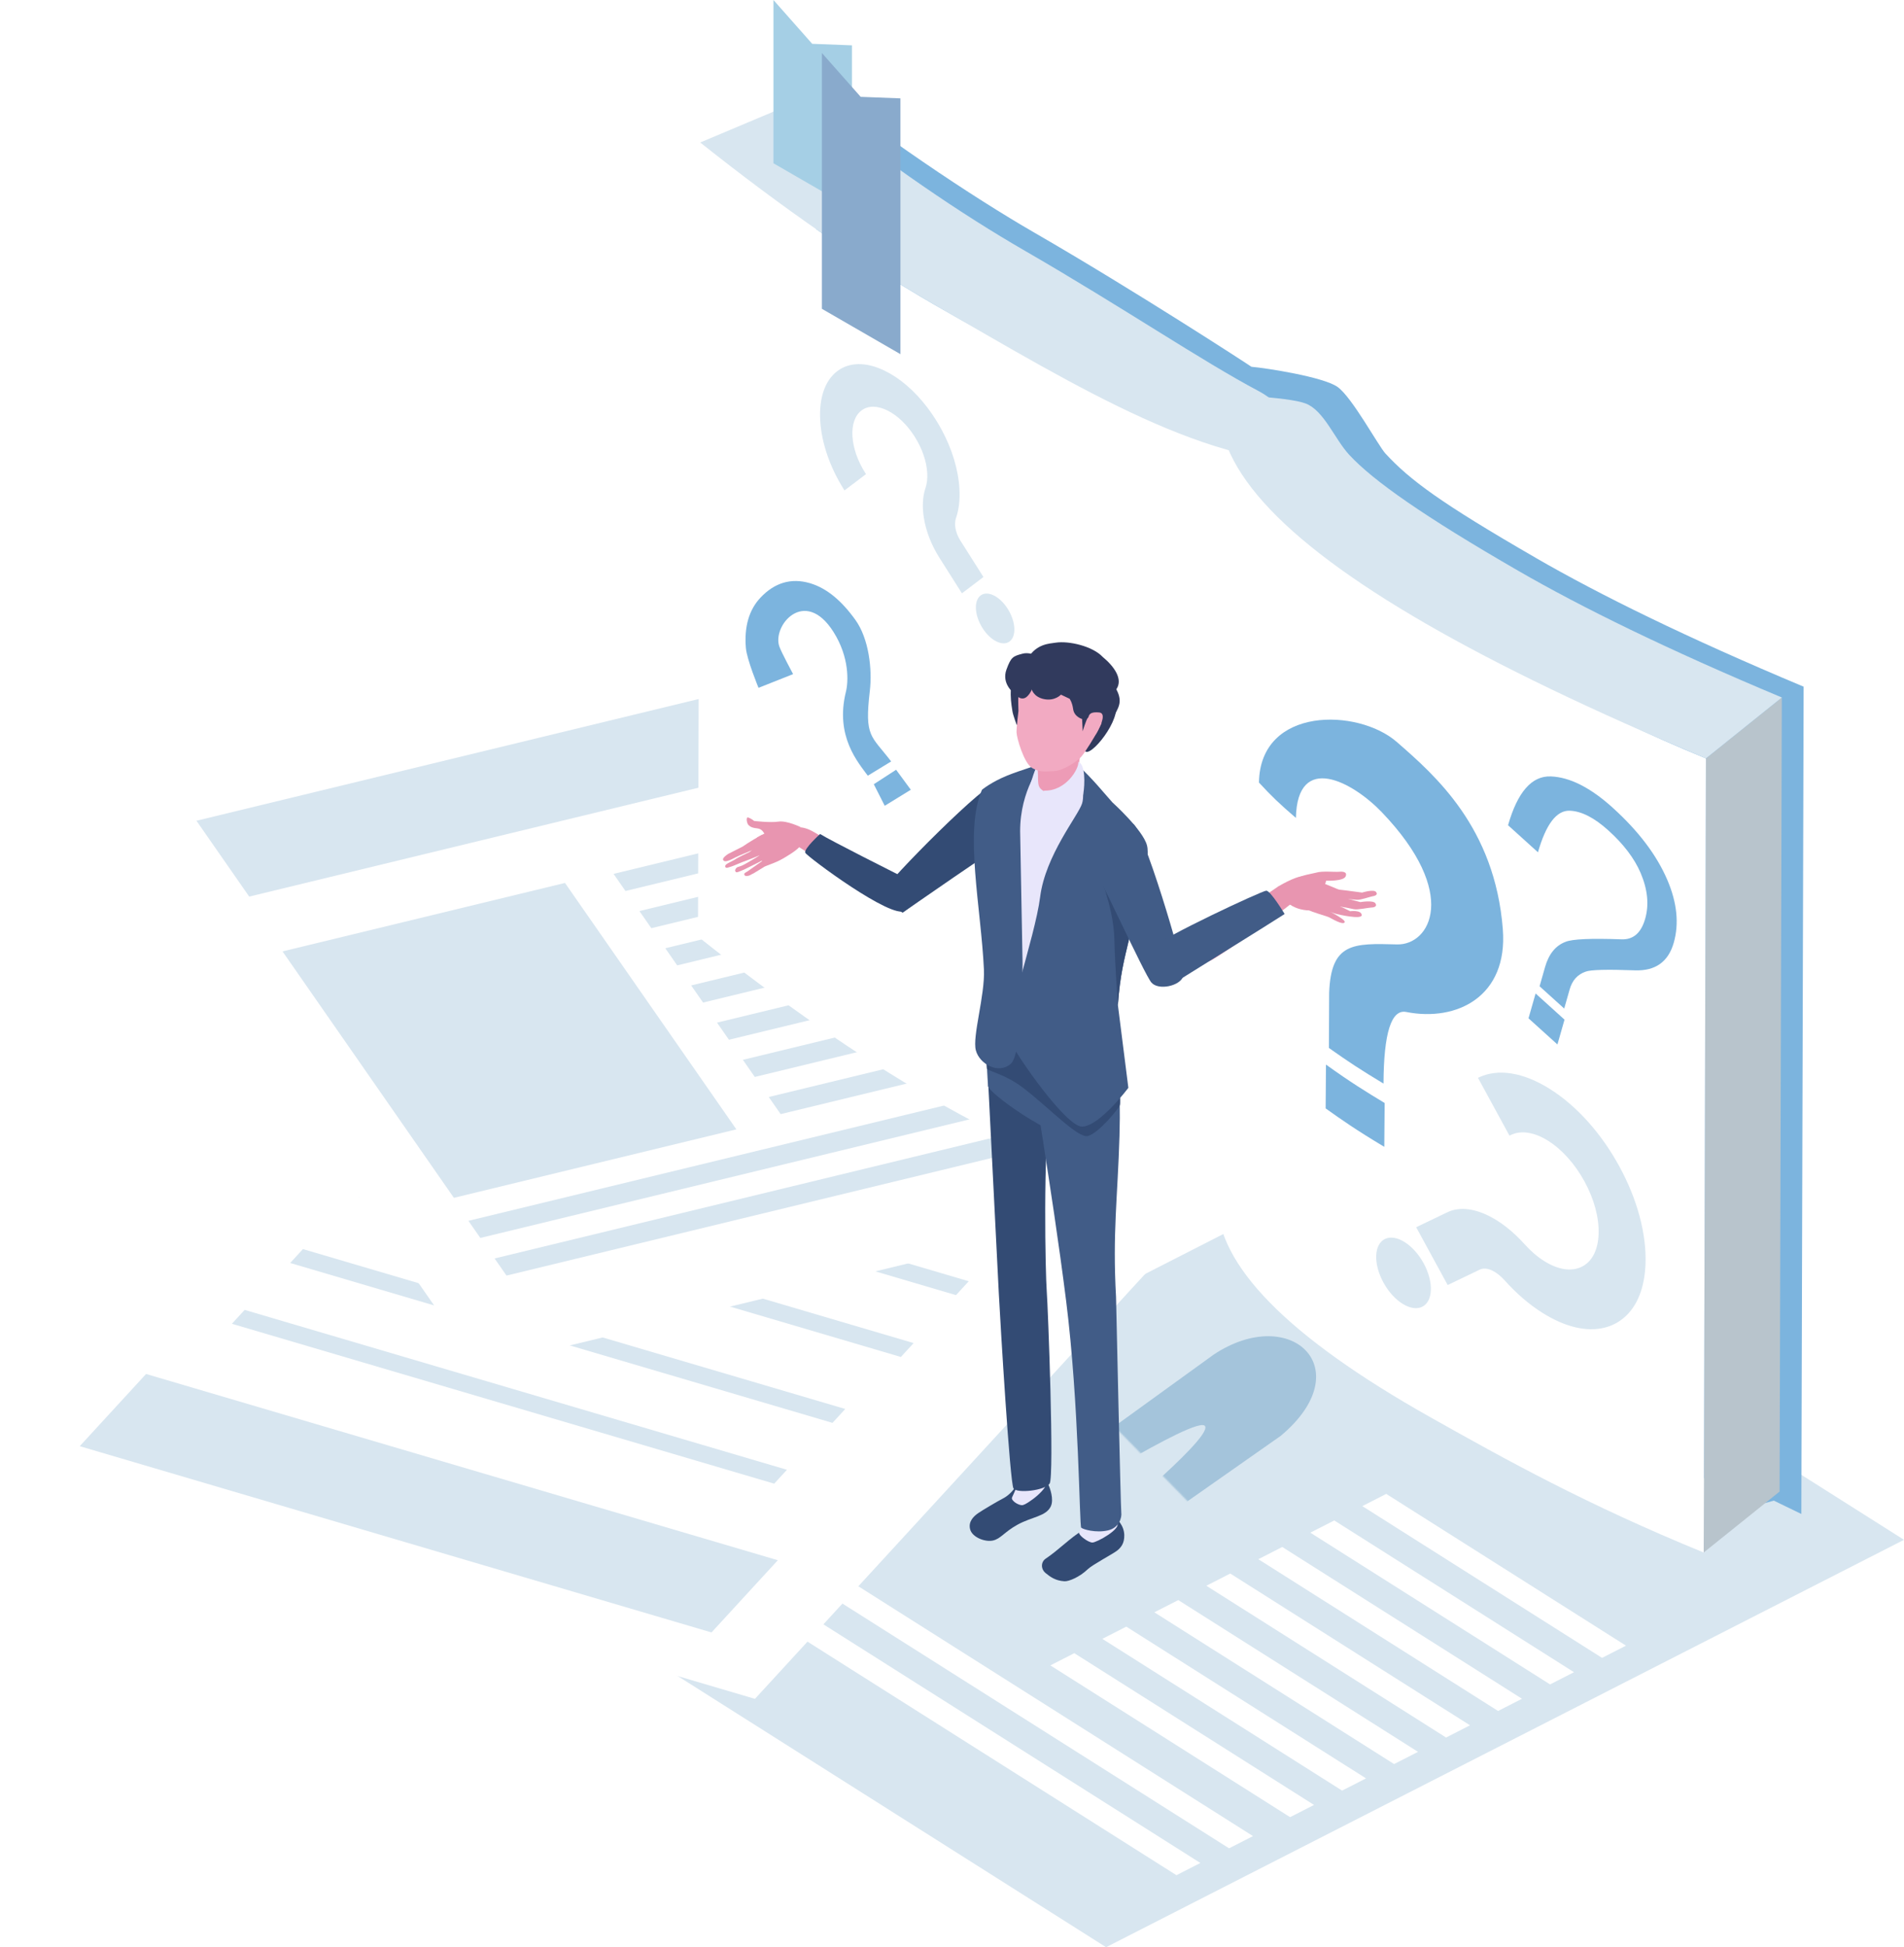 <?xml version="1.0" encoding="UTF-8"?>
<svg xmlns="http://www.w3.org/2000/svg" xmlns:xlink="http://www.w3.org/1999/xlink" viewBox="0 0 1337.32 1367.42">
  <defs>
    <style>
      .cls-1 {
        fill: #7cb4de;
      }

      .cls-2 {
        fill: #fff;
      }

      .cls-3 {
        mask: url(#mask);
      }

      .cls-4 {
        filter: url(#luminosity-invert-noclip);
      }

      .cls-5 {
        fill: #415c87;
      }

      .cls-6 {
        fill: #a4c4db;
        mix-blend-mode: multiply;
      }

      .cls-7 {
        isolation: isolate;
      }

      .cls-8 {
        fill: #313a5d;
      }

      .cls-9 {
        fill: #ed9bb6;
      }

      .cls-10 {
        fill: #e895b0;
      }

      .cls-11 {
        fill: #e8e6fb;
      }

      .cls-12 {
        fill: #b8c4cc;
      }

      .cls-13 {
        fill: #a5cfe5;
      }

      .cls-14 {
        fill: url(#linear-gradient);
      }

      .cls-15 {
        fill: #d8e6f0;
      }

      .cls-16 {
        fill: #89aacc;
      }

      .cls-17 {
        fill: #f2aac2;
      }

      .cls-18 {
        fill: #334b74;
      }
    </style>
    <filter id="luminosity-invert-noclip" x="721.72" y="860.31" width="239.27" height="228.71" color-interpolation-filters="sRGB" filterUnits="userSpaceOnUse">
      <feColorMatrix result="cm" values="-1 0 0 0 1 0 -1 0 0 1 0 0 -1 0 1 0 0 0 1 0"/>
      <feFlood flood-color="#fff" result="bg"/>
      <feBlend in="cm" in2="bg"/>
    </filter>
    <linearGradient id="linear-gradient" x1="1904.8" y1="-100.63" x2="1749.04" y2="-14.3" gradientTransform="translate(112.88 2623.34) rotate(-67.35) scale(1 -1)" gradientUnits="userSpaceOnUse">
      <stop offset="0" stop-color="#fff"/>
      <stop offset=".23" stop-color="#fcfcfc"/>
      <stop offset=".37" stop-color="#f4f4f4"/>
      <stop offset=".48" stop-color="#e6e6e6"/>
      <stop offset=".58" stop-color="#d1d1d1"/>
      <stop offset=".67" stop-color="#b7b7b7"/>
      <stop offset=".75" stop-color="#979797"/>
      <stop offset=".83" stop-color="#717171"/>
      <stop offset=".9" stop-color="#454545"/>
      <stop offset=".97" stop-color="#141414"/>
      <stop offset="1" stop-color="#000"/>
    </linearGradient>
    <mask id="mask" x="721.72" y="860.31" width="239.27" height="228.71" maskUnits="userSpaceOnUse">
      <g class="cls-4">
        <polygon class="cls-14" points="749.52 967.9 844.92 1065.23 960.99 955.63 921.41 860.31 749.52 967.9"/>
      </g>
    </mask>
  </defs>
  <g class="cls-7">
    <g id="_レイヤー_2" data-name="レイヤー 2">
      <g id="Layer_1" data-name="Layer 1">
        <g>
          <g>
            <g>
              <g>
                <polygon class="cls-15" points="776.89 1367.42 375.64 1113.47 936.07 827.37 1337.32 1081.33 776.89 1367.42"/>
                <g>
                  <polygon class="cls-2" points="1125.24 1164.24 956.86 1057.67 973.66 1049.09 1142.05 1155.66 1125.24 1164.24"/>
                  <polygon class="cls-2" points="1088.72 1182.88 920.34 1076.31 937.15 1067.73 1105.53 1174.3 1088.72 1182.88"/>
                  <polygon class="cls-2" points="1052.21 1201.53 883.82 1094.95 900.63 1086.37 1069.02 1192.95 1052.21 1201.53"/>
                  <polygon class="cls-2" points="1015.69 1220.17 847.3 1113.59 864.11 1105.01 1032.5 1211.59 1015.69 1220.17"/>
                  <polygon class="cls-2" points="979.17 1238.81 810.78 1132.24 827.59 1123.66 995.98 1230.23 979.17 1238.81"/>
                  <polygon class="cls-2" points="942.65 1257.45 774.26 1150.88 791.07 1142.3 959.46 1248.87 942.65 1257.45"/>
                  <polygon class="cls-2" points="906.13 1276.1 737.75 1169.52 754.56 1160.94 922.94 1267.51 906.13 1276.1"/>
                  <polygon class="cls-2" points="863.27 1297.98 525.11 1083.96 541.92 1075.38 880.08 1289.4 863.27 1297.98"/>
                  <polygon class="cls-2" points="826.3 1316.85 488.15 1102.83 504.96 1094.25 843.11 1308.27 826.3 1316.85"/>
                </g>
              </g>
              <g>
                <polygon class="cls-2" points="350.47 655.13 880.73 811.44 530.26 1193.02 0 1036.7 350.47 655.13"/>
                <g>
                  <polygon class="cls-15" points="499.74 1146.38 546.32 1095.67 102.59 964.87 56.01 1015.58 499.74 1146.38"/>
                  <polygon class="cls-15" points="299.52 787.47 680.42 899.76 671.46 909.51 290.56 797.23 299.52 787.47"/>
                  <polygon class="cls-15" points="340.47 743.84 721.37 856.12 712.41 865.88 331.51 753.59 340.47 743.84"/>
                  <polygon class="cls-15" points="260.81 830.89 641.7 943.18 632.75 952.93 251.85 840.65 260.81 830.89"/>
                  <polygon class="cls-15" points="171.84 919.87 552.73 1032.15 543.77 1041.9 162.87 929.62 171.84 919.87"/>
                  <polygon class="cls-15" points="212.78 877.17 593.68 989.45 584.72 999.21 203.82 886.93 212.78 877.17"/>
                </g>
              </g>
              <g>
                <polygon class="cls-2" points="884.35 827.5 335.37 960.53 56.57 559.74 605.56 426.7 884.35 827.5"/>
                <g>
                  <polygon class="cls-15" points="517.21 793.09 318.8 841.17 198.43 668.12 396.83 620.04 517.21 793.09"/>
                  <polygon class="cls-15" points="137.98 576.37 175.03 629.63 634.42 518.31 597.37 465.04 137.98 576.37"/>
                  <polygon class="cls-15" points="669.69 569.87 439.31 625.7 430.95 613.68 661.33 557.85 669.69 569.87"/>
                  <polygon class="cls-15" points="687.86 595.98 457.47 651.81 449.11 639.79 679.5 583.96 687.86 595.98"/>
                  <polygon class="cls-15" points="706.03 622.1 475.64 677.93 467.28 665.91 697.67 610.08 706.03 622.1"/>
                  <polygon class="cls-15" points="724.19 648.21 493.81 704.04 485.45 692.02 715.83 636.19 724.19 648.21"/>
                  <polygon class="cls-15" points="742.36 674.33 511.98 730.16 503.61 718.14 734 662.31 742.36 674.33"/>
                  <polygon class="cls-15" points="760.53 700.45 530.14 756.28 521.78 744.26 752.17 688.43 760.53 700.45"/>
                  <polygon class="cls-15" points="778.7 726.56 548.31 782.39 539.95 770.37 770.33 714.54 778.7 726.56"/>
                  <polygon class="cls-15" points="800.02 757.22 337.37 869.34 329 857.32 791.66 745.2 800.02 757.22"/>
                  <polygon class="cls-15" points="818.41 783.65 355.75 895.77 347.39 883.75 810.05 771.63 818.41 783.65"/>
                </g>
              </g>
            </g>
            <g>
              <path class="cls-1" d="M1078.77,391.8c-66.88-38.61-88.53-54.72-105.7-73.34-4.92-5.34-23.6-39.81-33.72-46.81-10.12-7-49.56-13.12-60.4-14.09-2.3-1.68-82.45-53.78-151.98-93.92-44.89-25.92-108.16-68.27-167.87-115.76l.34,67.05,171.54,568.16s418,340.48,501.33,374.54l13.55-3.83,19.36,9.39,1.6-580.98c-82.25-34.46-143.15-64.47-188.06-90.39Z"/>
              <g>
                <path class="cls-2" d="M929.5,307.45l2.91,546.94c-82.2,4.35-174.1-22.96-278.16-83.05-51.57-29.77-106.14-67.62-164.01-113.63l1.58-557.65c57.87,46.01,112.44,83.85,164.01,113.63,104.07,60.08,191.48,98.11,273.68,93.76Z"/>
                <path class="cls-15" d="M932.94,325.05c-82.2,4.35-173.05-51.28-277.12-111.36-51.57-29.77-106.14-67.62-164.01-113.63l73.66-31c58.82,46.78,110.04,81.44,154.26,106.97,68.49,39.54,124.38,77.51,164.6,98.77,21.71,11.48,48.61,50.26,48.61,50.26Z"/>
              </g>
              <g>
                <polygon class="cls-12" points="1251.51 489.82 1249.93 1047.46 1196.63 1090.25 1198.21 532.6 1251.51 489.82"/>
                <path class="cls-2" d="M854.92,842.79l10.17-561.95c-.13,45.45,40.59,97.11,140.91,153.59,53.19,29.95,110.11,64.62,192.2,98.17l-1.58,557.65c-82.09-33.55-139.06-65.21-192.25-95.16-100.32-56.48-149.59-106.85-149.45-152.3Z"/>
                <path class="cls-2" d="M1175.38,1055.77c-64.6-28.02-119.2-54.85-162.63-79.93-110.52-63.81-133.64-106.83-133.57-131.67l8.21-464.78c24.54,26.25,59.3,52.41,104.14,78.3,48.93,28.25,111.21,58.5,185.29,90.01l-1.44,508.07Z"/>
                <path class="cls-15" d="M917.09,283.37c12.83,4.92,20.35,24.94,30.5,35.94,16.91,18.34,52.8,43.43,118.68,81.46,44.23,25.54,104.23,55.1,185.25,89.04l-53.31,42.79c-79.62-33.37-145.13-64.86-196.73-94.65-104.07-60.08-151.5-113.21-144.25-160.83,0,0,47.04,1.33,59.87,6.25Z"/>
              </g>
              <g>
                <polygon class="cls-13" points="598.39 146.5 543.25 114.66 543.25 0 570.47 30.77 598.39 31.84 598.39 146.5"/>
                <polygon class="cls-16" points="632.44 248.71 577.29 216.87 577.29 37.24 604.52 68.01 632.44 69.08 632.44 248.71"/>
              </g>
            </g>
          </g>
          <g>
            <path class="cls-1" d="M1132.71,567.21c18.11,16.38,30.92,33.3,38.38,50.72,6.83,15.98,8.34,30.69,4.51,44.12-3.84,13.44-12.94,19.89-27.3,19.37-19.5-.72-30.98-.42-34.46.88-5.75,1.93-9.51,6.08-11.33,12.45l-3.85,13.5-8.65-7.82-8.65-7.82,3.85-13.5c2.62-9.18,7.42-15.09,14.38-17.7,4.69-1.97,17.84-2.56,39.38-1.77,8.2.3,13.72-4.49,16.55-14.4,2.83-9.9,1.74-20.66-3.22-32.28-4.36-10.16-11.9-20.1-22.6-29.78-9.89-8.94-18.94-13.56-27.14-13.86-9.23-.34-16.68,9.41-22.33,29.2l-21.01-19c6.66-23.34,16.66-34.77,30-34.28,13.32.49,27.83,7.81,43.49,21.96ZM1098.88,716.03l-4.98,17.44-10.16-9.18-10.16-9.18,4.98-17.44,20.31,18.37Z"/>
            <g>
              <path class="cls-1" d="M609.51,544.74c-6.49-9.02-23.21-27.42-15.34-59.04,1.7-6.86,2.56-24.04-8.77-41.95-20.15-31.83-43.22-4.34-37.99,10.31,1.51,4.22,9.64,19.34,9.64,19.34l-24.28,9.63s-8.2-19.79-8.89-28.04c-1.23-14.88,2.21-26.75,10.24-35.28,9.95-10.56,21.6-14,34.66-10.2l1.07.33c11.06,3.56,21.18,11.89,30.94,25.46,9.49,13.19,11.93,34.73,10.16,49.83-3.84,32.59.8,31.09,14.98,49.59l-16.42,10.02Z"/>
              <path class="cls-1" d="M629.4,540.56l10.33,14.04-18.32,11.27-7.68-15.15,15.67-10.16Z"/>
            </g>
            <g>
              <path class="cls-15" d="M999.93,887.14c7.18,13.16,6.68,26.87-1.13,30.59-7.81,3.72-19.96-3.95-27.14-17.11-7.18-13.16-6.67-26.85,1.14-30.57,7.81-3.72,19.95,3.93,27.13,17.09Z"/>
              <path class="cls-15" d="M1140.49,925.48c9.42-7.92,14.71-21.11,15.28-38.16.72-20.93-5.79-45.14-18.35-68.16-12.66-23.24-29.97-42.55-48.74-54.37-18.72-11.81-36.58-14.66-50.28-8.03l-.31.15,22.12,40.59.92-.44c7.22-3.49,16.56-2.03,26.31,4.11,9.75,6.14,18.8,16.28,25.5,28.55,6.75,12.38,10.26,25.46,9.88,36.82-.4,11.37-4.65,19.57-11.97,23.09-7.21,3.52-16.56,2.06-26.33-4.1-4.73-2.98-9.33-6.93-13.67-11.75-8.11-9.02-17.03-16.02-25.78-20.24-10.83-5.22-20.7-5.98-28.54-2.2l-21.85,10.48,22.13,40.59,22.46-10.78c2.46-1.19,5.54-.96,8.92.66,2.84,1.36,5.79,3.7,8.56,6.75,8.36,9.35,17.3,17.03,26.55,22.86,15.73,9.91,30.73,13.54,43.38,10.52,2.49-.61,4.82-1.44,6.92-2.47,2.47-1.19,4.79-2.7,6.89-4.47Z"/>
            </g>
            <g>
              <path class="cls-15" d="M688.75,418.18c4.9-3.72,13.44.49,19.07,9.4,5.63,8.91,6.22,19.15,1.32,22.86s-13.43-.49-19.06-9.4c-5.63-8.91-6.23-19.14-1.33-22.86Z"/>
              <path class="cls-15" d="M651.36,286.21c-8.88-11.67-19.17-20.58-29.78-25.77-13.03-6.38-24.92-6.31-33.49.19-8.65,6.55-12.91,18.87-11.99,34.68.91,15.77,6.88,33.08,16.83,48.74l.22.35,15.11-11.45-.66-1.05c-5.24-8.25-8.38-17.32-8.86-25.53-.48-8.22,1.77-14.65,6.34-18.11,4.61-3.49,11.04-3.52,18.1-.07,7.08,3.48,13.9,9.99,19.2,18.35,5.25,8.24,8.4,17.32,8.88,25.55.23,3.99-.18,7.58-1.23,10.68-1.98,5.78-2.38,12.92-1.17,20.64,1.5,9.56,5.3,19.34,10.98,28.3l15.8,24.95,15.1-11.46-16.24-25.65c-1.78-2.81-2.98-5.87-3.45-8.85-.4-2.51-.25-4.87.4-6.85,2.07-5.94,2.88-12.92,2.42-20.72-.77-13.25-5.04-27.46-12.34-41.09-1.45-2.69-2.96-5.27-4.49-7.68-1.79-2.83-3.71-5.58-5.69-8.18Z"/>
            </g>
            <g>
              <path class="cls-1" d="M931.33,747.59c-.07,9.23-.16,21.55-.23,30.78,10.96,7.85,21.63,15.3,41.19,26.99.08-9.23.18-21.55.25-30.78h0c-12.63-7.61-24.45-14.89-41.22-26.99Z"/>
              <path class="cls-1" d="M1055.55,652.6c-5.58-71.54-47.47-108.02-74.54-131.61-27.07-23.6-95.89-25.18-96.75,28.55,8.93,9.69,14.27,14.8,25.95,24.84.98-46.35,39.82-25.45,60.4-3.95,54.7,57.14,33.77,93.42,10.59,92.78-30.86-.85-46.34-1.28-47.64,34.06-.05,11.6-.12,27.06-.17,38.66,14.26,10.08,22.14,15.23,38.35,25.02q.24-53.39,15.97-50.29c35.63,7.02,71.5-10.94,67.83-58.05Z"/>
            </g>
          </g>
          <g>
            <g class="cls-3">
              <path class="cls-6" d="M899.63,1008.26c55.73-46.69,7.45-93.04-47.03-57.1l-130.88,94.67,10.43,16.23s109.35-69.39,114.29-60.51c4.94,8.88-78.35,76.74-78.35,76.74l16.42,10.74,115.12-80.76Z"/>
            </g>
            <g>
              <g>
                <g>
                  <path class="cls-18" d="M704.36,1052.36c3.08-1.53,7.4-5.09,9.28-9.32.95-2.14-.5-7.87,9.6-7.28,10.1.59,10.7,2.15,13.12,6.93.98,1.92,4.11,10.22,1.65,15.26-3.43,7.01-13.29,7.16-23.51,12.85-9.23,5.14-11.61,9.82-17.11,11.03-5.5,1.21-14.42-2.21-15.97-7.78-1.55-5.57,2.61-9.37,5.69-11.49,3.08-2.12,14.18-8.67,17.25-10.2Z"/>
                  <path class="cls-11" d="M714.37,1023.04l18-1.45c1.27,4.71-2.4,10.34,2.34,18.13,3.07,5.04-13.82,17.33-16.8,17.3-2.98-.03-7.12-3-7.21-4.8s9.73-15.56,3.66-29.17Z"/>
                  <path class="cls-18" d="M701.53,908.08c-1.16-22.54-7.56-150.07-7.56-150.07l43.71,14.31c-5.24,36.45-3.39,122.5-2.48,134.3.9,11.8,5.4,130.3,2.03,135.23-3.36,4.93-22.87,7.05-25.37,3.41-2.5-3.64-9.16-114.65-10.33-137.19Z"/>
                </g>
                <g>
                  <path class="cls-18" d="M734.38,1104.66c-3.43-2.81-3.38-7.8.15-10.15,8.83-5.85,18.05-15.32,24.95-19.11,4.15-2.27,14.74-13.3,20.35-11.32,5.61,1.98,9.68,7.89,9.83,13.85.15,5.96-2.37,8.91-5.16,11.09-2.79,2.17-17.2,9.82-20.4,12.89-5.97,5.73-13.5,8.73-16.51,8.53-6.25-.41-9.78-2.97-13.22-5.78Z"/>
                  <path class="cls-11" d="M761.76,1040.71l19.86-1.16s-4.28,22.48,2.8,29.73c3.97,4.06-14.33,14.12-17.22,13.97-2.9-.14-9.34-4.84-9.21-6.76.13-1.92,5.3-9.31,5.94-14.37,1.36-10.87-2.17-21.41-2.17-21.41Z"/>
                  <path class="cls-5" d="M783.49,743.2c1.26,2.73,3.84,18.47,2.81,54.36-1.24,43.13-4.96,68.14-2.42,113.31,0,0,3.24,148.32,3.69,151.4.44,3.08-1.2,10.57-9.47,12.47-8.27,1.9-17.44-.71-18.69-1.95-1.29-1.28-1.47-86.84-10.59-159.24-10.23-81.23-26.03-169.14-24.87-172.01,9.43-23.18,46.53-26.5,59.56,1.67Z"/>
                </g>
                <path class="cls-5" d="M694.41,724.09c-2.77,8.64-.46,38-.46,38-1.89,4.47,48.19,39.37,60.35,36.1,7.7-2.07,30.53-12.31,31.16-14.27,2-6.26-4.52-46.6-5.99-52.45-2.97-11.79-38.51-20.7-52.59-22.66-6.65-.92-29.69,6.65-32.46,15.28Z"/>
                <path class="cls-18" d="M693.55,712.05c-2.77,8.64-.46,38-.46,38-.8,1.9,11.84,3.54,25.15,13.59,17.98,13.58,38.9,36.01,45.89,34.13,7.7-2.07,21.74-19.55,22.37-21.51,2-6.26-6.43-50.99-7.9-56.83-2.97-11.79-38.51-20.7-52.59-22.66-6.65-.92-29.69,6.65-32.46,15.28Z"/>
              </g>
              <g>
                <g>
                  <path class="cls-10" d="M555.39,578.74c-4.78-1.44-12.85,3.6-23.54,9.34-3.57,5.49,5.36,20.37,5.36,20.37,4.85-1.98,8.57-2.91,14.52-6.58,3.91-2.41,10.15-6,12.12-10.39l-8.45-12.74Z"/>
                  <path class="cls-10" d="M546.78,576.98c-5.92.89-17.1-.47-17.1-.47,0,0-1.97-1.69-4.06-2.39-2.09-.7-.88,4.33-.03,5.11,1.07.98,1.9,2.05,6.14,2.47,4.24.41,4.6,3.82,5.98,4.36,6.02,2.32,24.78-5.17,24.78-5.17,0,0-9.8-4.8-15.72-3.91Z"/>
                  <path class="cls-10" d="M535.27,586.23c-1.43.62-9.62,5.4-13.74,8.33-3.3,1.76-9.29,4.61-10.01,5.06-1.16.73-4.13,2.88-3.67,4.12.51,1.38,2.07,1.34,4.62.32,2.55-1.01,3.82-1.95,4.98-2.36.52-.39,8.47-3.67,10.81-4.64,2.16-.63,1.82-1.21,3.16-2.2,2.73-3.02,7.46-8.84,3.85-8.63Z"/>
                  <path class="cls-10" d="M533.97,592.88c-1.77.77-6.79,4.78-7.39,5.37-2.65,1.4-7.85,3.57-10.64,5.54-1.13.54-2.74,1.4-4.04,2.11-1.3.7-2.95,1.59-2.49,2.84.51,1.38,2.23.32,4.15-.18,1.2-.31,4.64-1.91,5.8-2.33.44-.33,13.02-4.79,14.47-5.87,2.73-3.02,3.75-7.69.14-7.48Z"/>
                  <path class="cls-10" d="M536.58,598.25s-4.21,3.3-5.58,4.03c-.95.51-5.69,3.49-9.23,5.3-1.3.67-3.73,1.31-3.91,1.42-.93.59-1.78,1.73-1.41,2.74.41,1.12,1.19.9,2.53.41,1.12-.41,2.89-1.25,3.83-1.59,1.2-.63,12.59-6.13,13.77-7,2.21-2.44,0-5.32,0-5.32Z"/>
                  <path class="cls-10" d="M529.32,613.29c-.94.34-2.82,1.65-3.81,1.76-1.42.16-2.3.27-2.72-.85-.37-1.01,1.16-1.59,2.09-2.17.83-.52,10.88-7.6,11.69-8.23,2.96.66,3.15,2.32.98,4.4-.49.47-7.69,4.68-8.24,5.09Z"/>
                </g>
                <path class="cls-10" d="M619.72,616.22c.41-1.45-42.86-29.67-50.78-33.34-7.91-3.67-17.05-2.83-12.8,8.77.68.25,65.06,41.86,65.06,41.86l-1.48-17.28Z"/>
                <path class="cls-18" d="M700.3,550.14c5,4.35,12.85,40.36,8.45,40.57-3.11.15-74.8,50.25-74.8,50.25,0,0-14.17-8.81-12.75-15.92,1-4.98,74.1-79.25,79.09-74.9Z"/>
                <path class="cls-18" d="M576.01,585.67c6.53,4.21,54.73,28.44,54.73,28.44,11.01,6.91,13.75,18.89,4.86,25.43-8.88,6.54-68.7-37.97-69.97-40.67-1.27-2.7,10.39-13.2,10.39-13.2Z"/>
              </g>
              <g>
                <path class="cls-11" d="M752.44,534.9c10.75,7.23,25.55,29.32,25.55,29.32l-30.66,181.93-47.98-22.26-1.43-148.57s16.5-27.75,27.55-32.01c11.06-4.26,16.22-15.63,26.97-8.41Z"/>
                <path class="cls-5" d="M731.74,536.36s-15.26,4.63-24.19,8.25c-11.43,4.62-17.84,10.02-17.84,10.02-12.61,28.87-.6,83,1.37,126.25.83,18.08-8.27,47.02-5.66,56.74s15.9,16.95,24.5,9.48c8.6-7.47,8.29-71.66,8.29-71.66,0,0-1.32-70.08-1.69-91.75,0-29.26,15.21-47.32,15.21-47.32Z"/>
                <path class="cls-5" d="M792.92,659.99c-3.21,13.43-6.34,25.2-7.74,45.8l7.35,58.13s-20.14,26.92-32.41,27.25c-11.12.25-45.05-48.35-50.49-59.71-5.35-11.28,17.24-72.29,20.94-101.61,3.71-29.24,26.69-57,29.41-65.48,2.8-8.4-2.8-26.77-2.8-26.77,9.47,8.32,18.78,19.93,24.13,25.86,0,0,21.5,19.36,24.3,30.23,2.8,10.87-6.75,35.58-8.15,44.4-1.4,8.48-2.97,15.4-4.53,21.91Z"/>
                <path class="cls-18" d="M782.75,660.71c-.68-28.82-13.85-48.17-8.36-51.7,4.34-2.8,15.48,32.78,18.53,50.99-3.21,13.43-6.34,25.2-7.74,45.8,0,0-1.98-26.19-2.43-45.08Z"/>
              </g>
              <g>
                <path class="cls-11" d="M731.07,534.32c-4.16.95-10.71,29.25-10.71,29.25,3.68-1.49,5.99-1.22,12.4-3.01l1.48-3.98c-.21-1.23,25.8-13.64,24.97-19.19-.57-3.87-23.98-4.02-28.13-3.07Z"/>
                <g>
                  <path class="cls-8" d="M714.33,474.67c-7.18,4.58-3.56,22.33-3.22,24.82.34,2.49,3.06,9.8,3.06,9.8,0,0,9.2-9.55,10.7-20.19,1.47-10.39-8.26-15.88-10.54-14.42Z"/>
                  <path class="cls-8" d="M783.14,493.42c-2.87-5.67-13.68-.01-18.3,2.94-7.18,4.58-7.08,28.35-6.75,30.84.34,2.49,3.85-.09,3.85-.09,3.09,6.36,26.76-22.69,21.19-33.69Z"/>
                  <path class="cls-9" d="M725.86,527.96c1.38,5.6,3.19,9.89,3.19,16.74,0,6.85.3,8.45,3.74,10.67,3.12,2.02,4.11,4.83,11.95,1.85,5.29-2.01,16.2-9.69,14.91-12.27-3.53-13.45-.32-14.91,3-23.08,7.21-17.7-29.98-3.18-36.79,6.1Z"/>
                  <path class="cls-17" d="M740.55,541.46c-6.42.29-9.63,1.16-15.47-2.05-5.84-3.21-11.02-21.26-11.09-25.11-.06-3.85,1.34-14.96,1.34-14.96,0,0-.24-7.56-.09-10.76,1.28-26.56,26.45-38.34,48.25-27.77,27.72,13.45,16.44,34.91,7.29,52.91-1.41,2.77-8.63,14.79-11.52,17.89-2.89,3.1-12.29,9.56-18.72,9.85Z"/>
                  <path class="cls-8" d="M784.09,484.04c4.89-7.08-1.54-16.09-9.67-22.79-7.04-7.48-23.66-11.35-32.93-9.94-4.64.7-13.27.87-19.3,10.52-6.02,9.65,2.31,21.83,2.31,21.83,0,0,1.12,5.69,8.76,7.28,7.64,1.59,11.92-3.12,11.92-3.12l6.07,2.88s1.84,2.4,2.49,7.22c.74,5.49,6.3,7.01,6.3,7.01l.41,8.6s2.57-8.43,3.54-9.31c3.58-3.23,8.2-2.01,7.82,1.91,2.04.78,5.38,8.96,10.19-2.19,2.71-6.26,7.22-10.26,2.08-19.89Z"/>
                  <path class="cls-8" d="M718.34,459.02c6.97-1.79,16.31,4.33,18.77,8.6l-11.86,12.28s1.02,4.03-3.43,8.81c-4.46,4.77-9.07-1.44-9.07-1.44,0,0-9.7-6.68-5.8-17.2,3.18-8.59,4.43-9.26,11.4-11.05Z"/>
                  <path class="cls-17" d="M772.1,500.34c4.38.43,2.39,7.02-2.05,14.76-.48.83-4.56,5.41-6.07,4.67-2.2-1.09-.72-8.54-.36-10.01,1.35-5.54-.98-10.34,8.48-9.42Z"/>
                </g>
                <path class="cls-11" d="M757.4,535.01c.54,4.85-8.82,20.78-24.15,20.2l-1.4,3.35s21.92,14.86,21.92,14.86c0,0,5.92-8.87,7.1-15.85,1.17-6.98,1.54-20.75-3.47-22.57Z"/>
              </g>
              <g>
                <path class="cls-5" d="M795.19,578.35c-6.48,1.35-30.92,28.94-27.19,31.28,2.64,1.65,35.78,74.67,40.73,80.38,4.95,5.71,20.15,2.46,22.38-4.44,1.56-4.83-29.44-108.58-35.92-107.22Z"/>
                <g>
                  <path class="cls-10" d="M849.11,674.95c1.45,1.1,52.36-35.04,60-42.31,7.64-7.27,3.54-9.71-11.38-10.08-.59.65-68.7,46.39-68.7,46.39l20.09,5.99Z"/>
                  <path class="cls-5" d="M902.3,641.86c-6.47,4.3-78.92,49.31-78.92,49.31-1.3.89-5.76-.4-7.01-.37-9.07.24-12.89-18.03-6.55-25.38,6-6.96,76.58-39.86,79.57-39.94,2.99-.08,12.91,16.38,12.91,16.38Z"/>
                  <g>
                    <path class="cls-10" d="M956.71,626.81s-22.13-3.1-23.8-2.69c-1.89.46-8.44,5.17-5.63,7.12,1.37.95,10.26,1.18,15.29.27,2.41-.44,9.43.3,10.6.37,2.63.17,9.06-2.17,10.66-2.41s4.33-1,2.67-3.09c-1.66-2.09-9.79.42-9.79.42Z"/>
                    <path class="cls-10" d="M931.44,618.48s-1.65,7.93-6.83,10.06c-2.21.91-9.28-1.61-11.7-.64-7.27,2.92-6.2-8.21-2.71-10.75,3.49-2.54,12.92-3.85,14.5-4.39,3.56-1.2,13.3-.32,15.6-.56,2.29-.24,6.34-.19,4.82,3.29-1.52,3.48-13.67,2.99-13.67,2.99Z"/>
                    <path class="cls-10" d="M955.48,633.5s-23.43-6.39-25.29-6.18c-2.1.23-9.81,4.41-7.05,6.91,1.34,1.21,10.9,2.68,16.45,2.4,2.66-.14,10.13,1.62,11.38,1.86,2.81.55,10.07-1.09,11.82-1.13,1.76-.05,4.8-.49,3.31-2.96-1.5-2.48-10.62-.89-10.62-.89Z"/>
                    <path class="cls-10" d="M926.91,636.45c2.56,1.34,18.75,9.07,17.55,11.22-1.2,2.15-8.68-2.34-10.84-3.44-2.08-1.05-12.76-3.77-14.81-5.41-2.33-1.86,5.68-3.64,8.09-2.38Z"/>
                    <path class="cls-10" d="M931.22,631.24c1.28.33,5.16,3.61,10.22,5.42,1.91.68,6.88,3.25,6.88,3.25,0,0,7.72-1.07,8.12,2.6.4,3.67-17.43-.59-17.43-.59,0,0-9.74-2.79-11.81-4.4-2.35-1.84,1.23-7,4.02-6.27Z"/>
                    <path class="cls-10" d="M941.43,625.24s-8.24-3.68-15.75-6.37c-6.15-2.2-8.05-3.51-10.54-3.51-5.52,0-17.42,7.2-17.42,7.2,2.94,13.34,15.24,17.8,25.93,16.61l10.89-5.39h-.02s6.91-8.54,6.91-8.54Z"/>
                  </g>
                </g>
              </g>
            </g>
          </g>
        </g>
      </g>
    </g>
  </g>
</svg>